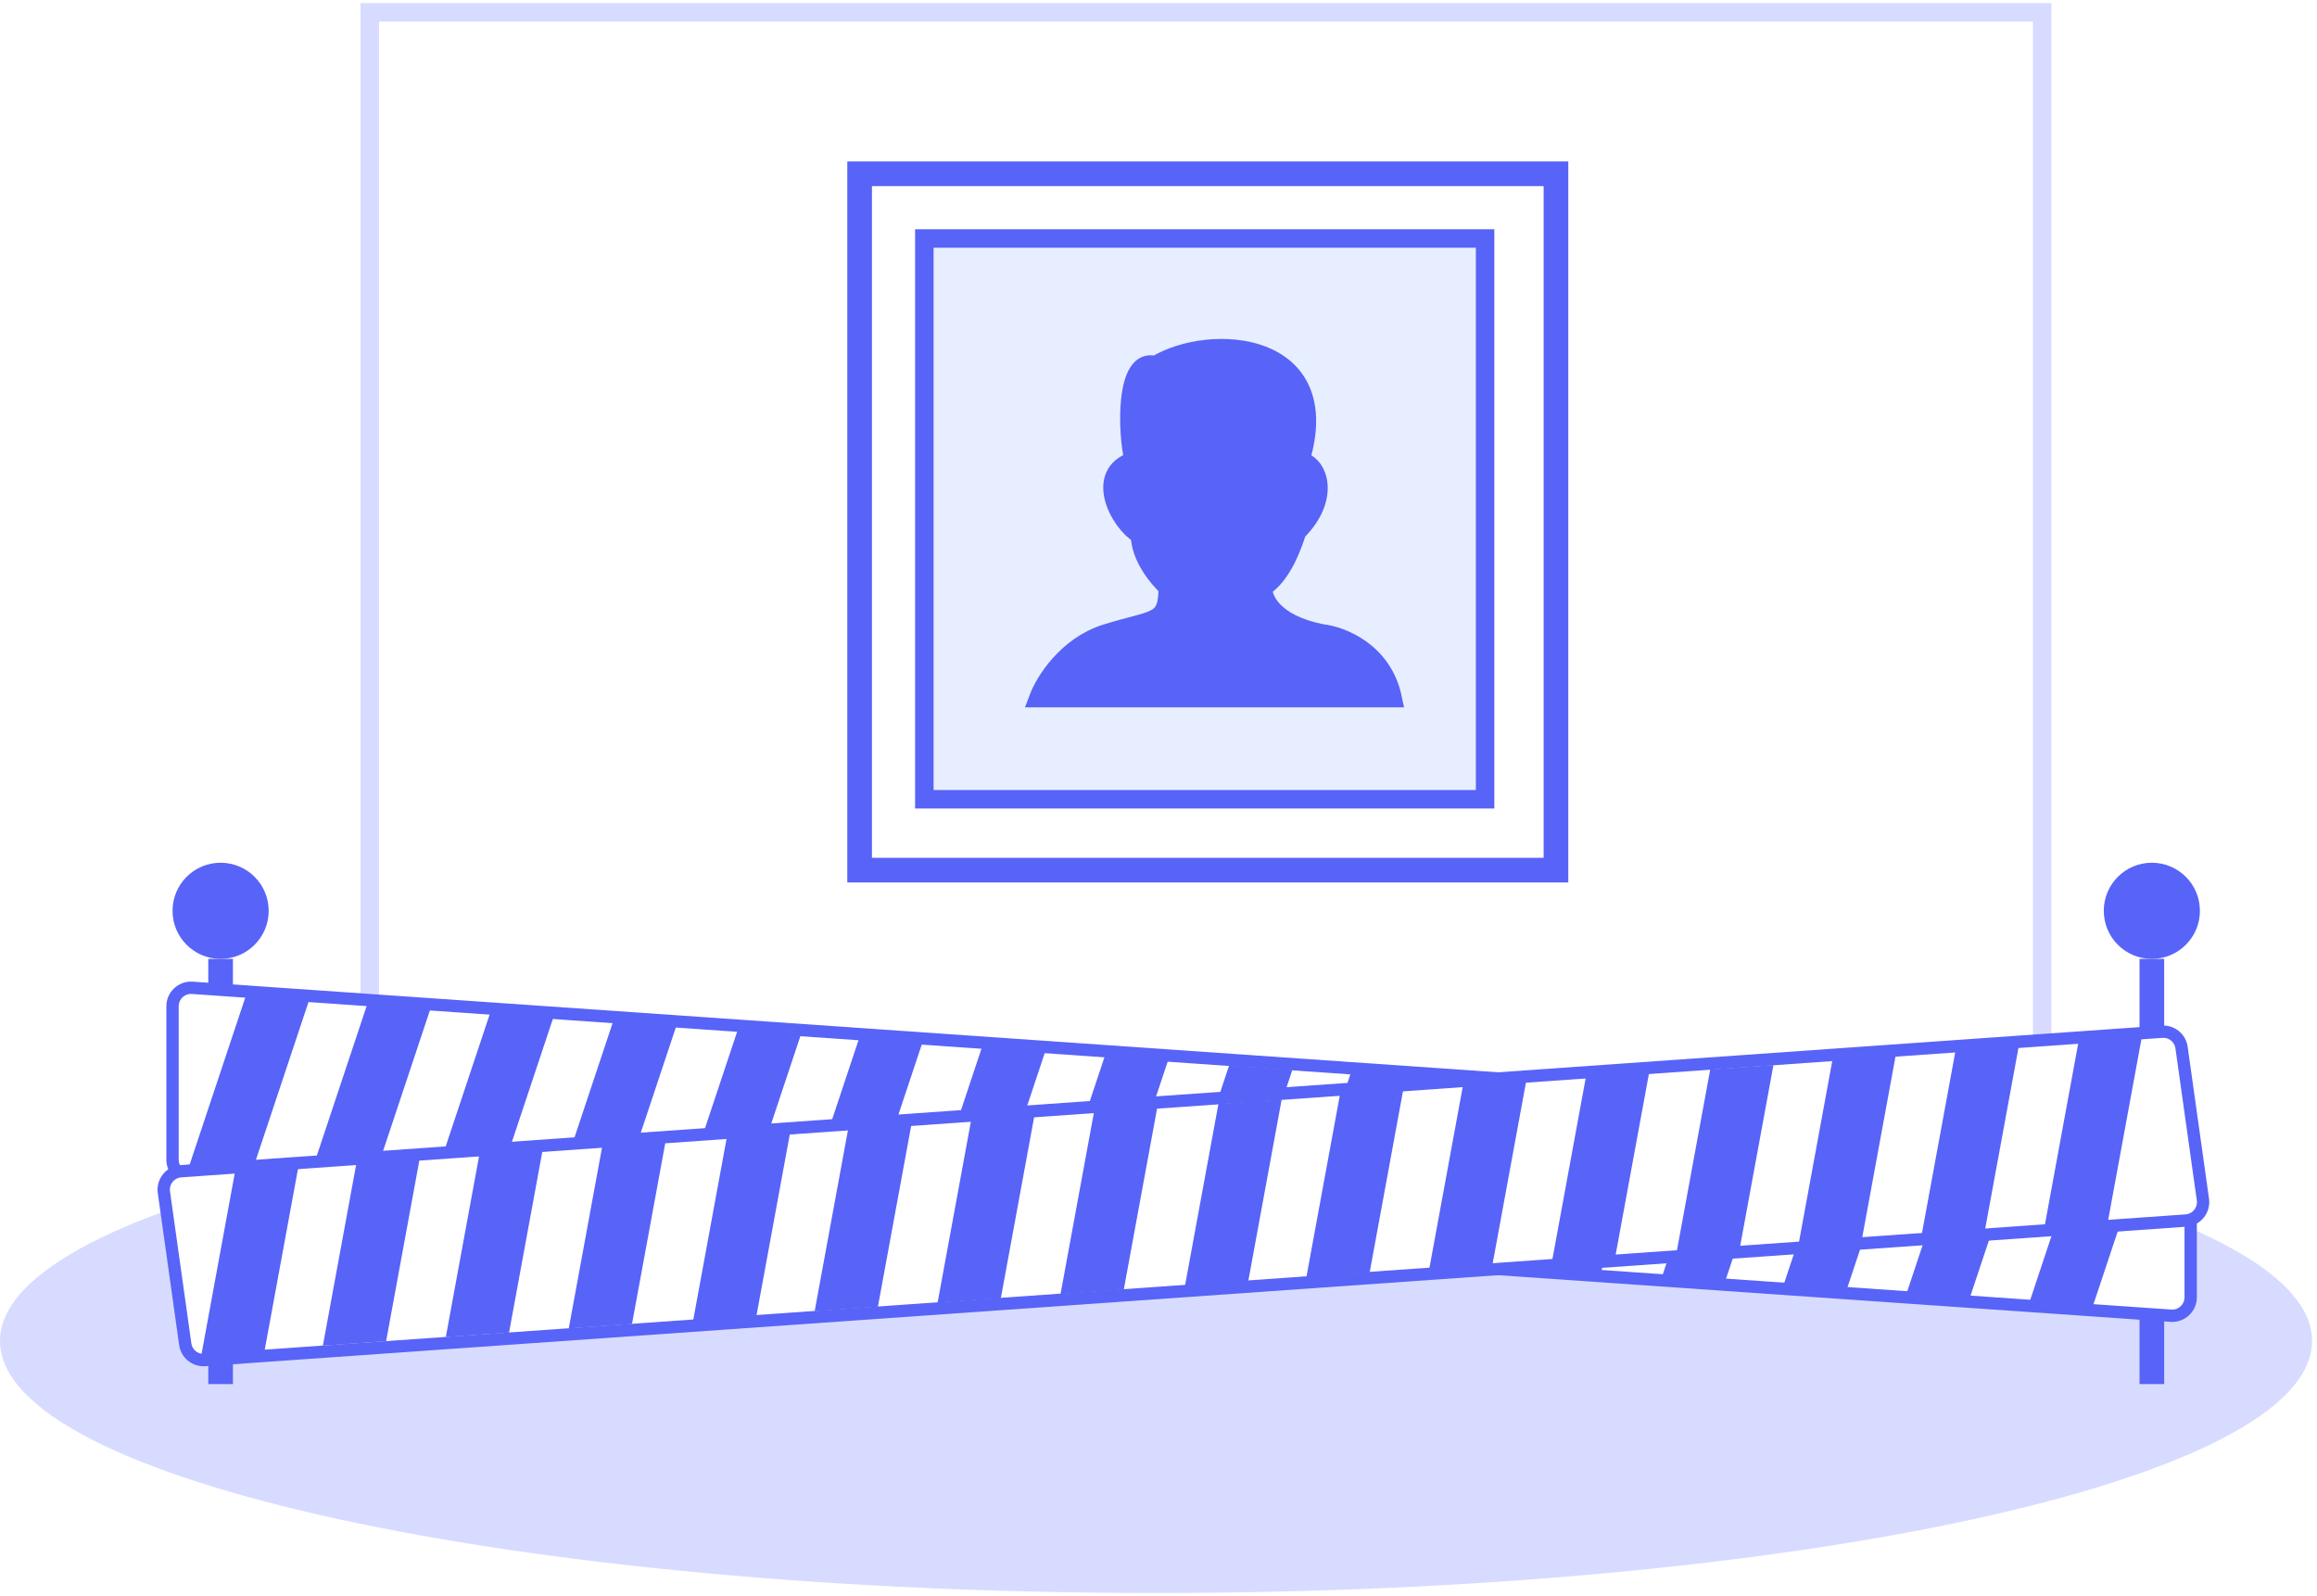 <svg width="376" height="259" viewBox="0 0 376 259" fill="none" xmlns="http://www.w3.org/2000/svg">
<path d="M187.6 258.5C291.209 258.5 375.2 240.188 375.2 217.6C375.2 195.012 291.209 176.7 187.6 176.7C83.991 176.7 0 195.012 0 217.6C0 240.188 83.991 258.5 187.6 258.5Z" fill="#D7DBFF"/>
<path d="M349.2 155.6C353.508 155.6 357 152.108 357 147.8C357 143.492 353.508 140 349.2 140C344.892 140 341.4 143.492 341.4 147.8C341.4 152.108 344.892 155.6 349.2 155.6Z" fill="#5863F8"/>
<path d="M349.2 155.6V224.6" stroke="#5863F8" stroke-width="4" stroke-miterlimit="10"/>
<path d="M35.8 155.6C40.108 155.6 43.6 152.108 43.6 147.8C43.6 143.492 40.108 140 35.8 140C31.492 140 28 143.492 28 147.8C28 152.108 31.492 155.6 35.8 155.6Z" fill="#5863F8"/>
<path d="M35.8 155.6V224.6" stroke="#5863F8" stroke-width="4" stroke-miterlimit="10"/>
<path d="M331.4 2H60V201.3H331.4V2Z" fill="white" stroke="#D7DBFF" stroke-width="3" stroke-miterlimit="10"/>
<path d="M252.5 28.2H139.5V141.2H252.5V28.2Z" stroke="#5863F8" stroke-width="4" stroke-miterlimit="10"/>
<path d="M241 38.7H150V129.7H241V38.7Z" fill="#E7EEFF" stroke="#5863F8" stroke-width="3" stroke-miterlimit="10"/>
<path d="M187.5 59.27C182.5 57.77 182.834 70.282 184 74.782C177.5 76.77 181.5 84.77 185 86.782C185 90.382 188 93.949 189.5 95.282C189.5 101.282 187.5 100.282 179.5 102.782C173.1 104.782 169.5 110.616 168.5 113.282H226C224.4 105.682 217.667 103.116 214.5 102.782C206.5 101.182 204.833 97.116 205 95.282C208.155 93.311 209.787 88.411 210.471 86.356L210.5 86.27C216 80.769 214 75.269 211 74.782C217 55.27 196.5 53.77 187.5 59.27Z" fill="#5863F8" stroke="#5863F8" stroke-width="3"/>
<path d="M27.998 163.287C27.998 161.549 29.472 160.174 31.206 160.295L352.709 182.619C354.282 182.728 355.501 184.036 355.502 185.612L355.502 210.512C355.502 212.251 354.029 213.625 352.294 213.505L30.791 191.18C29.218 191.071 27.998 189.764 27.998 188.188L27.998 163.287Z" fill="white" stroke="#5863F8" stroke-width="2"/>
<path d="M39.849 161.742L50.109 162.46L40.321 191.849L30.061 191.131L39.849 161.742Z" fill="#5863F8"/>
<path d="M59.87 162.14L70.13 162.857L60.342 192.246L50.082 191.529L59.87 162.14Z" fill="#5863F8"/>
<path d="M99.772 164.93L110.033 165.648L100.245 195.037L89.984 194.319L99.772 164.93Z" fill="#5863F8"/>
<path d="M79.821 163.535L90.082 164.253L80.293 193.641L70.033 192.924L79.821 163.535Z" fill="#5863F8"/>
<path d="M119.654 167.323L129.915 168.04L120.126 197.429L109.866 196.712L119.654 167.323Z" fill="#5863F8"/>
<path d="M139.675 167.72L149.936 168.438L140.147 197.827L129.887 197.109L139.675 167.72Z" fill="#5863F8"/>
<path d="M179.577 170.511L189.838 171.228L180.05 200.617L169.789 199.9L179.577 170.511Z" fill="#5863F8"/>
<path d="M159.626 169.116L169.887 169.833L160.099 199.222L149.838 198.504L159.626 169.116Z" fill="#5863F8"/>
<path d="M199.459 172.903L209.72 173.621L199.932 203.01L189.671 202.292L199.459 172.903Z" fill="#5863F8"/>
<path d="M219.48 173.301L229.741 174.019L219.953 203.407L209.692 202.69L219.48 173.301Z" fill="#5863F8"/>
<path d="M259.383 176.091L269.643 176.809L259.855 206.198L249.594 205.48L259.383 176.091Z" fill="#5863F8"/>
<path d="M239.431 174.696L249.692 175.414L239.904 204.802L229.643 204.085L239.431 174.696Z" fill="#5863F8"/>
<path d="M279.264 178.484L289.525 179.201L279.737 208.59L269.476 207.873L279.264 178.484Z" fill="#5863F8"/>
<path d="M299.305 178.883L309.566 179.6L299.777 208.989L289.517 208.272L299.305 178.883Z" fill="#5863F8"/>
<path d="M339.208 181.673L349.468 182.391L339.68 211.779L329.42 211.062L339.208 181.673Z" fill="#5863F8"/>
<path d="M319.256 180.278L329.517 180.996L319.729 210.384L309.468 209.667L319.256 180.278Z" fill="#5863F8"/>
<g filter="url(#filter0_d_17454_18563)">
<path d="M26.597 189.467C26.355 187.746 27.623 186.179 29.357 186.057L350.838 163.42C352.411 163.309 353.8 164.434 354.02 165.995L357.486 190.653C357.728 192.375 356.46 193.941 354.726 194.063L33.244 216.7C31.672 216.811 30.282 215.686 30.062 214.125L26.597 189.467Z" fill="white" stroke="#5863F8" stroke-width="2"/>
<path d="M38.117 186.288L48.377 185.571L42.775 216.036L32.514 216.753L38.117 186.288Z" fill="#5863F8"/>
<path d="M57.999 183.895L68.259 183.178L62.657 213.643L52.396 214.36L57.999 183.895Z" fill="#5863F8"/>
<path d="M97.901 181.105L108.162 180.388L102.559 210.853L92.298 211.57L97.901 181.105Z" fill="#5863F8"/>
<path d="M77.95 182.5L88.21 181.783L82.608 212.248L72.347 212.965L77.95 182.5Z" fill="#5863F8"/>
<path d="M117.922 180.708L128.183 179.99L122.58 210.455L112.319 211.173L117.922 180.708Z" fill="#5863F8"/>
<path d="M137.804 178.315L148.065 177.597L142.462 208.062L132.201 208.78L137.804 178.315Z" fill="#5863F8"/>
<path d="M177.706 175.525L187.967 174.807L182.364 205.272L172.103 205.99L177.706 175.525Z" fill="#5863F8"/>
<path d="M157.755 176.92L168.016 176.202L162.413 206.667L152.152 207.385L157.755 176.92Z" fill="#5863F8"/>
<path d="M197.727 175.127L207.988 174.41L202.385 204.875L192.124 205.592L197.727 175.127Z" fill="#5863F8"/>
<path d="M217.609 172.734L227.869 172.017L222.266 202.482L212.006 203.199L217.609 172.734Z" fill="#5863F8"/>
<path d="M257.511 169.944L267.772 169.227L262.169 199.692L251.909 200.409L257.511 169.944Z" fill="#5863F8"/>
<path d="M237.56 171.339L247.821 170.622L242.218 201.087L231.957 201.804L237.56 171.339Z" fill="#5863F8"/>
<path d="M277.532 169.547L287.793 168.829L282.19 199.294L271.93 200.012L277.532 169.547Z" fill="#5863F8"/>
<path d="M297.527 167.146L307.787 166.429L302.184 196.894L291.924 197.611L297.527 167.146Z" fill="#5863F8"/>
<path d="M337.429 164.356L347.69 163.638L342.087 194.103L331.827 194.821L337.429 164.356Z" fill="#5863F8"/>
<path d="M317.478 165.751L327.739 165.033L322.136 195.498L311.875 196.216L317.478 165.751Z" fill="#5863F8"/>
</g>
<defs>
<filter id="filter0_d_17454_18563" x="19.567" y="160.412" width="344.949" height="67.296" filterUnits="userSpaceOnUse" color-interpolation-filters="sRGB">
<feFlood flood-opacity="0" result="BackgroundImageFix"/>
<feColorMatrix in="SourceAlpha" type="matrix" values="0 0 0 0 0 0 0 0 0 0 0 0 0 0 0 0 0 0 127 0" result="hardAlpha"/>
<feOffset dy="4"/>
<feGaussianBlur stdDeviation="3"/>
<feComposite in2="hardAlpha" operator="out"/>
<feColorMatrix type="matrix" values="0 0 0 0 0.466 0 0 0 0 0.487 0 0 0 0 0.771 0 0 0 0.33 0"/>
<feBlend mode="normal" in2="BackgroundImageFix" result="effect1_dropShadow_17454_18563"/>
<feBlend mode="normal" in="SourceGraphic" in2="effect1_dropShadow_17454_18563" result="shape"/>
</filter>
</defs>
</svg>
